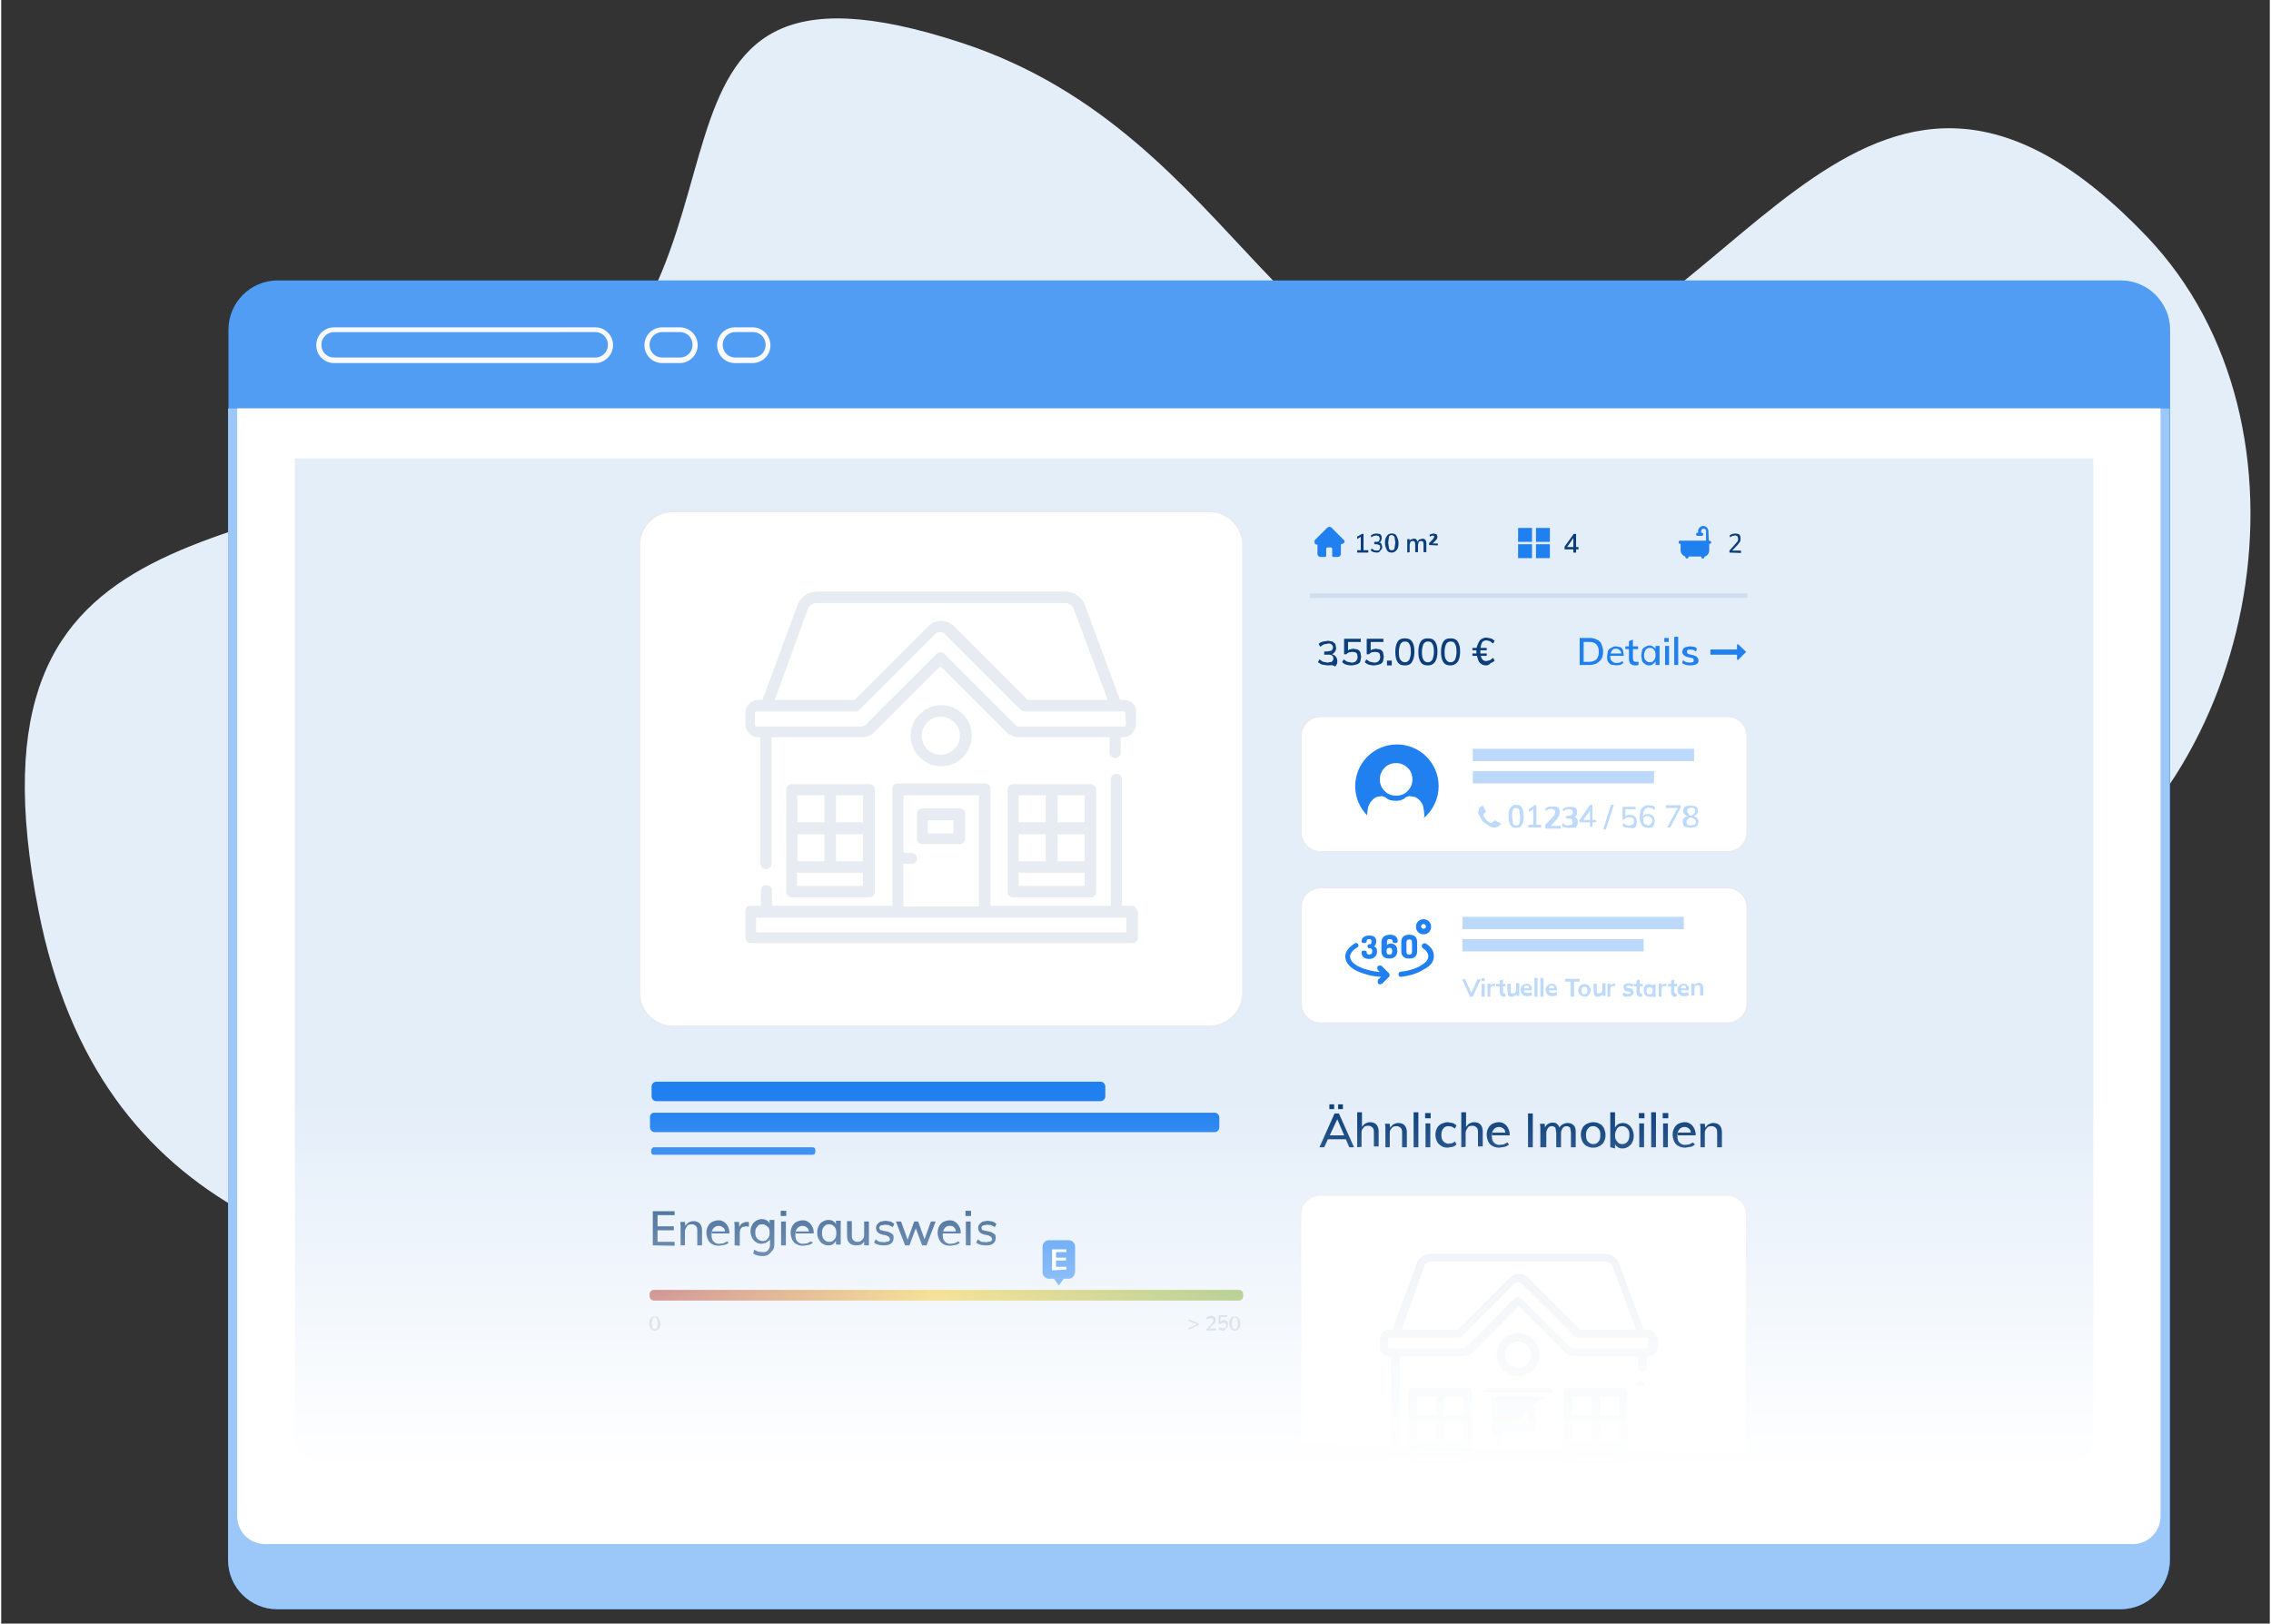 <?xml version="1.0"?>
<svg xmlns="http://www.w3.org/2000/svg" id="Ebene_1" x="0" y="0" version="1.1" viewBox="0 0 571 408.7" xml:space="preserve" width="600" height="429">
  <rect x="0" y="0" width="571" height="408.7" fill="#333333" stroke="none"/>
  <style>
    .st0{fill:#e4eef9}.st1{fill:#0873ef}.st3{fill:#fafafa}.st5,.st6{fill:#fff}.st6{stroke:#e7ecf2;stroke-width:.503;stroke-miterlimit:10}.st7,.st8{fill:#2080f0}.st8{opacity:.3;enable-background:new}.st9{opacity:.1}.st10{fill:#0b3e7a}.st11{opacity:.3}
  </style>
  <g id="freepik--background-simple--inject-133_1_">
    <path d="M131.5 107.7c-65.9 34.6-142.9 16-122.1 121.6 15.2 77.3 75.6 92.8 142.5 97.3 70.2 4.7 111.2-5.4 163.8-46.4 65.1-50.7 131.6-15.7 198.5-53 53.8-30 71.4-119.8 25.9-167.6C470.7-13.2 438.7 81 380.8 94.9c-57.2 13.8-68.1-60.8-139-84.1-93.3-30.7-42.7 61.4-110.3 96.9z" class="st0"/>
  </g>
  <g id="freepik--Window--inject-133_1_">
    <path d="M533.5 70.6H69.6c-6.9 0-12.4 5.6-12.4 12.4v309.6c0 6.9 5.6 12.4 12.4 12.4h463.9c6.9 0 12.4-5.6 12.4-12.4V83c0-6.8-5.6-12.4-12.4-12.4z" class="st1"/>
    <path fill="#fff" d="M533.5 70.6H69.6c-6.9 0-12.4 5.6-12.4 12.4v309.6c0 6.9 5.6 12.4 12.4 12.4h463.9c6.9 0 12.4-5.6 12.4-12.4V83c0-6.8-5.6-12.4-12.4-12.4z" opacity=".3"/>
    <path d="M149.5 91.4H83.8c-2.5 0-4.5-2-4.5-4.5s2-4.5 4.5-4.5h65.7c2.5 0 4.5 2 4.5 4.5 0 2.4-2 4.5-4.5 4.5zm-65.7-7.8a3.2 3.2 0 00-3.2 3.2c0 1.8 1.4 3.2 3.2 3.2h65.7c1.8 0 3.2-1.4 3.2-3.2 0-1.8-1.4-3.2-3.2-3.2H83.8zM170.8 91.4h-4.4c-2.5 0-4.5-2-4.5-4.5s2-4.5 4.5-4.5h4.4c2.5 0 4.5 2 4.5 4.5 0 2.4-2 4.5-4.5 4.5zm-4.4-7.8a3.2 3.2 0 00-3.2 3.2c0 1.8 1.4 3.2 3.2 3.2h4.4c1.8 0 3.2-1.4 3.2-3.2 0-1.8-1.4-3.2-3.2-3.2h-4.4zM189.1 91.4h-4.4c-2.5 0-4.5-2-4.5-4.5s2-4.5 4.5-4.5h4.4c2.5 0 4.5 2 4.5 4.5.1 2.4-2 4.5-4.5 4.5zm-4.3-7.8a3.2 3.2 0 00-3.2 3.2c0 1.8 1.4 3.2 3.2 3.2h4.4c1.8 0 3.2-1.4 3.2-3.2 0-1.8-1.4-3.2-3.2-3.2h-4.4z" class="st3"/>
    <path d="M57.1 102.8v289.9c0 6.9 5.6 12.4 12.4 12.4h463.9c6.9 0 12.4-5.6 12.4-12.4V102.8H57.1z" class="st1"/>
    <path fill="#fff" d="M57.1 102.8v289.9c0 6.9 5.6 12.4 12.4 12.4h463.9c6.9 0 12.4-5.6 12.4-12.4V102.8H57.1z" opacity=".6"/>
    <path d="M59.4 102.8v278.8a7 7 0 007 7.1h470.1a7 7 0 007-7V102.8H59.4z" class="st5"/>
  </g>
  <g>
    <path d="M73.9 115.4v246.8c0 3.3 2.8 6.1 6.1 6.1h440.5c3.3 0 6.1-2.8 6.1-6.1V115.4H73.9z" class="st0"/>
    <path d="M169.2 128.7H304c4.8 0 8.6 3.8 8.6 8.6v112.5c0 4.8-3.8 8.6-8.6 8.6H169.2a8.5 8.5 0 01-8.6-8.6V137.3c0-4.8 3.8-8.6 8.6-8.6zM332.2 180.3h102.2a5 5 0 015.1 5.1v24a5 5 0 01-5.1 5.1H332.2a5 5 0 01-5.1-5.1v-24a5 5 0 015.1-5.1z" class="st6"/>
    <circle cx="351.3" cy="197.9" r="10.5" class="st7"/>
    <path d="M370.4 194.1H416v3.1h-45.6zM370.4 188.5h55.7v3.1h-55.7z" class="st8"/>
    <g class="st9">
      <g>
        <g>
          <path d="M282.6 176.2h-1l-8.8-23.8c-.7-2-2.8-3.5-5-3.5h-62.4a5.3 5.3 0 00-5 3.5l-8.8 23.8h-1a3.3 3.3 0 00-3.3 3.3v2.8c0 1.9 1.6 3.3 3.3 3.3h.5v31.8c0 .8.6 1.4 1.4 1.4.8 0 1.4-.6 1.4-1.4v-31.8h22.7c1.3 0 2.5-.5 3.3-1.4l16.5-16.5 16.5 16.5c1 1 2.2 1.4 3.3 1.4H279v3.8c0 .8.6 1.4 1.4 1.4.8 0 1.4-.6 1.4-1.4v-3.8h.5c1.9 0 3.3-1.6 3.3-3.3v-2.8c.4-1.8-1.1-3.3-3-3.3zM203 153.4c.4-1 1.3-1.6 2.3-1.6h62.4c1.1 0 1.9.6 2.3 1.6l8.5 22.8h-20.1l-18.5-18.5a4.6 4.6 0 00-6.6 0l-18.5 18.5h-20.1l8.3-22.8zm80.1 29c0 .2-.2.5-.5.5h-26.2c-.5 0-1-.2-1.3-.6l-17.6-17.6c-.2-.2-.6-.5-1.1-.5-.5 0-.7.1-1.1.5l-17.6 17.6c-.4.4-.8.6-1.3.6h-26.2c-.2 0-.5-.2-.5-.5v-2.8c0-.2.2-.5.5-.5H215c.4 0 .7-.1 1.1-.5l18.9-18.9c.4-.4.8-.6 1.3-.6s1 .2 1.3.6l18.9 18.9c.2.2.6.5 1.1.5h24.8c.2 0 .5.2.5.5l.2 2.8z" class="st10"/>
          <path d="M274.2 225.9c.8 0 1.4-.6 1.4-1.4v-25.7c0-.8-.6-1.4-1.4-1.4h-19.5c-.8 0-1.4.6-1.4 1.4v25.7c0 .8.6 1.4 1.4 1.4h19.5zm-1.5-9.1h-6.8V210h6.8v6.8zm-9.8 0h-6.8V210h6.8v6.8zm9.8 6.2h-16.6v-3.3h16.6v3.3zm0-16h-6.8v-6.8h6.8v6.8zm-9.8-6.8v6.8h-6.8v-6.8h6.8zM218.5 225.9c.8 0 1.4-.6 1.4-1.4v-25.7c0-.8-.6-1.4-1.4-1.4H199c-.8 0-1.4.6-1.4 1.4v25.7c0 .8.6 1.4 1.4 1.4h19.5zm-1.6-9.1h-6.8V210h6.8v6.8zm-9.7 0h-6.8V210h6.8v6.8zm9.7 6.2h-16.6v-3.3h16.6v3.3zm0-16h-6.8v-6.8h6.8v6.8zm-9.7-6.8v6.8h-6.8v-6.8h6.8zM241.2 203.5h-9.3c-.8 0-1.4.6-1.4 1.4v6.2c0 .8.6 1.4 1.4 1.4h9.3c.8 0 1.4-.6 1.4-1.4V205c.1-.9-.6-1.5-1.4-1.5zm-1.5 6.3h-6.5v-3.3h6.5v3.3zM244.3 185.2c0-4.2-3.5-7.7-7.7-7.7s-7.7 3.5-7.7 7.7 3.5 7.7 7.7 7.7 7.7-3.4 7.7-7.7zm-12.6 0c0-2.6 2.2-4.8 4.8-4.8s4.8 2.2 4.8 4.8-2.2 4.8-4.8 4.8a4.8 4.8 0 01-4.8-4.8z" class="st10"/>
          <path d="M284.6 228h-2.5v-31.8c0-.8-.6-1.4-1.4-1.4-.8 0-1.4.6-1.4 1.4V228H249v-29.4c0-.8-.6-1.4-1.4-1.4h-21.9c-.8 0-1.4.6-1.4 1.4V228H194v-3.8c0-.8-.6-1.4-1.4-1.4s-1.4.6-1.4 1.4v3.8h-2.5c-.8 0-1.4.6-1.4 1.4v6.6c0 .8.6 1.4 1.4 1.4h96c.8 0 1.4-.6 1.4-1.4v-6.5c-.1-.7-.8-1.5-1.5-1.5zm-57.5-10.5h2c.8 0 1.4-.6 1.4-1.4 0-.8-.6-1.4-1.4-1.4h-2v-14.5h19v28h-19v-10.7zm56 17.2H190V231h93.2v3.7z" class="st10"/>
        </g>
      </g>
    </g>
    <g class="st11">
      <path d="M377.4 207.2v.2l-.1.2-.5.5-.7.2H375.5l-.5-.1-.7-.4-1.1-.8c-.4-.3-.7-.7-.8-1.1l-.4-.7-.1-.2-.1-.2v-.4-.2l.2-.7c.1-.2.2-.5.5-.5l.2-.1H373l.2.4.1.2.1.2.1.2.1.1.1.1v.1l-.1.2-.2.2-.2.2-.1.2v.4l.7 1c.2.3.6.5 1 .7h.4l.2-.1.2-.2.2-.2.2-.1h.1l.1.1.1.1.7.4c.1-.1.3 0 .4.1-.1-.1 0 0 0 0z" class="st7"/>
    </g>
    <g class="st11">
      <path d="M381.3 208.4c-.6 0-1.1-.2-1.4-.7-.4-.5-.5-1.2-.5-2.2s.1-1.7.5-2.2c.4-.5.8-.7 1.4-.7.6 0 1.2.2 1.4.7.4.5.5 1.2.5 2.2s-.1 1.7-.5 2.2c-.2.5-.7.7-1.4.7zm0-.6c.4 0 .7-.1.8-.5.2-.4.2-1 .2-1.7l-.2-1.7a.8.8 0 00-.8-.5c-.4 0-.7.1-.8.5-.2.4-.2.8-.2 1.7l.2 1.7c.1.3.5.5.8.5zM384.4 208.3v-.7h3.2v.7h-3.2zm1.2-.3v-4.7l.5.1-1.6 1v-.7l1.4-1h.5v5.1l-.8.2zM388.6 208.3v-.6l1.9-2c.2-.2.5-.5.5-.7l.1-.6a1 1 0 00-.2-.6l-.7-.2-.7.1c-.2.1-.5.2-.7.5l-.2-.6.8-.5 1.1-.1 1 .1c.4.1.5.2.6.5l.2.8-.2 1-.7 1-1.8 1.9-.1-.4h3v.7h-3.7l-.2-.3zM394.7 208.4l-1.1-.1c-.4-.1-.6-.2-.8-.5l.2-.6.7.5.8.1.8-.2c.2-.1.2-.4.2-.7l-.2-.7-.8-.2h-.7v-.6h.6l.8-.2c.2-.1.4-.4.4-.7a1 1 0 00-.2-.6l-.7-.2-.8.1c-.2.1-.5.2-.7.5l-.2-.6.8-.5 1.1-.1 1 .1c.2.1.5.2.6.5l.2.7-.2.8c-.1.2-.5.4-.7.5v-.1c.4.1.6.2.8.5.2.2.2.6.2 1 0 .5-.1.8-.5 1.2l-1.6.1zM399.9 208.3v-4.5h.2l-2.2 3v-.4h3.5v.6h-4.1v-.6l2.6-3.8h.6v5.5h-.7l.1.2zM403.9 208.8h-.7l2-6.2h.7l-2 6.2zM409.9 208.4l-1-.1c-.4-.1-.6-.2-.8-.5l.2-.6.7.5.8.1.8-.2c.2-.1.4-.5.4-.8l-.1-.6-.4-.4-.6-.1-.7.1c-.2.1-.4.2-.6.5h-.5v-3.2h3.3v.6h-2.6v2h-.2l.6-.5.7-.1 1 .2.6.6.2 1-.2 1c-.1.2-.4.5-.7.6-.3.1-.5-.1-.9-.1zM414.6 208.4c-.7 0-1.2-.2-1.6-.7s-.6-1.1-.6-2l.2-1.6c.1-.5.5-.7.7-1 .4-.2.7-.4 1.2-.4l1 .1c.4.1.6.2.8.5l-.2.6a3 3 0 00-.7-.5l-.7-.1c-.5 0-.8.2-1.1.6-.2.4-.4 1-.4 1.7v.6l-.1-.2.2-.6c.1-.1.4-.4.6-.4l.7-.1.8.2.6.6.2 1-.2 1c-.1.4-.4.5-.6.6l-.8.1zm-.2-.6c.4 0 .6-.1.8-.4.2-.2.4-.5.4-.8 0-.4-.1-.6-.4-.8-.2-.2-.5-.4-.8-.4l-.6.1c-.2.1-.4.2-.4.4l-.1.6.1.6c.1.1.2.4.4.4l.6.3zM420.1 208.3h-.8l2.8-5.1v.2H419v-.7h3.7v.6l-2.6 5zM425.2 208.4l-1.1-.2c-.4-.1-.5-.2-.7-.5l-.2-.8c0-.4.1-.7.4-1 .2-.2.6-.4 1.1-.5v.1a2 2 0 01-1-.5c-.2-.2-.4-.5-.4-.8l.2-.8c.1-.2.4-.4.7-.5l1-.1 1 .1c.2.1.5.2.7.5l.2.8c0 .3-.1.6-.4.8-.2.2-.5.4-1 .5v-.1c.5.1.8.2 1.1.5s.4.6.4 1l-.2.8c-.1.2-.4.4-.7.5l-1.1.2zm0-.6l1-.2c.2-.1.4-.4.4-.7 0-.2-.1-.5-.4-.7l-.8-.4c-.4 0-.7.1-.8.4-.2.1-.4.4-.4.7s.1.6.4.7c0 .1.2.2.6.2zm0-2.5c.4 0 .6-.1.8-.4.2-.1.4-.4.4-.7l-.2-.7-.8-.2-.8.2c-.2.1-.2.4-.2.7 0 .2.1.5.4.7-.2.3.2.3.4.4z" class="st7"/>
    </g>
    <path d="M351.1 200.3c1.1 0 2.2-.4 2.9-1.2.8-.8 1.2-1.8 1.2-2.9s-.4-2.2-1.2-2.9c-.8-.8-1.8-1.2-2.9-1.2s-2.2.4-2.9 1.2c-.8.8-1.2 1.8-1.2 2.9s.4 2.2 1.2 2.9c.7.8 1.8 1.2 2.9 1.2zM358.2 205.2l-.1-1.1-.2-1.1a2 2 0 00-.5-1c-.2-.4-.4-.6-.7-.8-.2-.2-.6-.5-1-.6l-1.2-.2a4 4 0 00-.7.2c-.2.1-.5.2-.7.5l-1 .4-1.1.1-1.1-.1a3 3 0 01-1-.4l-.7-.5-.7-.2-1.2.2c-.4.1-.7.4-1 .6l-.7.8-.5 1-.2 1.1-.1 1.1v1c0 .8.2 1.6.8 2.2.6.5 1.3.8 2.2.8h8.3c.8 0 1.7-.2 2.2-.8.6-.5.8-1.2.8-2.2l.1-1z" class="st5"/>
    <path d="M332.2 223.4h102.2a5 5 0 015.1 5.1v24a5 5 0 01-5.1 5.1H332.2a5 5 0 01-5.1-5.1v-24a5 5 0 015.1-5.1zM327 363.5v-57.6a5 5 0 015.1-5.1h102.2a5 5 0 015.1 5.1v60" class="st6"/>
    <path d="M367.8 236.4h45.6v3.1h-45.6zM367.8 230.8h55.7v3.1h-55.7z" class="st8"/>
    <g class="st11">
      <path d="M369.7 250.9l-2-4.4h.8l1.6 3.7h-.2l1.7-3.7h.8l-2 4.4h-.7zM372.6 246.3h.8v.7h-.8v-.7zm0 4.6v-3.2h.8v3.2h-.8zM374.1 250.9v-2.3-.5-.5h.7l.1.8h-.1c0-.2.1-.5.4-.6l.6-.2h.2v.7l-.4-.1-.5.1c-.1.1-.2.1-.2.4l-.1.5v1.7h-.7zM376.3 248.3v-.6h2.3v.6h-2.3zm2.3 2v.6h-.4c-.4 0-.6-.1-.8-.4s-.2-.5-.2-.8v-2.9l.8-.2v3l.1.4.2.1H378.6c-.1.2 0 .2 0 .2zM380.1 250.9c-.4 0-.7-.1-.8-.4l-.2-1v-1.9h.8v1.9l.1.5.5.1.6-.2.2-.6v-1.8h.8v3.2h-.7v-.6h.1l-.4.5c-.5.3-.7.3-1 .3zM385.3 250.5a1 1 0 01-.6.2l-.7.1-.8-.2-.6-.6-.2-.8.2-.8.6-.6.8-.2.7.2.5.6.1.8v.1H383v-.5h1.8l-.2.2-.1-.7a1 1 0 00-.5-.2 1 1 0 00-.6.2l-.2.7.2.8.7.2.5-.1.5-.2.2.8zM385.9 250.9v-4.7h.8v4.7h-.8zM387.4 250.9v-4.7h.8v4.7h-.8zM391.6 250.5a1 1 0 01-.6.2l-.7.1-.8-.2-.6-.6-.2-.8.2-.8.6-.6.8-.2.7.2.5.6.1.8v.1h-2.3v-.5h1.8l-.2.2-.1-.7a1 1 0 00-.5-.2 1 1 0 00-.6.2l-.2.7.2.8.7.2.5-.1.5-.2.2.8zM395 250.9v-3.8h-1.4v-.7h3.7v.7h-1.4v3.8h-.9zM398.5 250.9l-.8-.2-.6-.6-.2-.8.2-.8.6-.6.8-.2.8.2.6.6.2.8-.2.8-.6.6c-.2.2-.4.2-.8.2zm0-.6l.6-.2.2-.8-.2-.7a1 1 0 00-.6-.2 1 1 0 00-.6.2l-.2.7.2.8c.2.2.4.2.6.2zM401.8 250.9c-.4 0-.7-.1-.8-.4l-.2-1v-1.9h.8v1.9l.1.5.5.1.6-.2.2-.6v-1.8h.8v3.2h-.7v-.6h.1l-.4.5c-.6.3-.7.3-1 .3zM404.3 250.9v-2.3-.5-.5h.7l.1.8h-.1c0-.2.1-.5.4-.6l.6-.2h.2v.7l-.4-.1-.5.1c-.1.1-.2.1-.2.4l-.1.5v1.7h-.7zM409.4 250.9c-.6 0-1.1-.1-1.3-.4l.2-.6.6.2.6.1.5-.1.1-.2-.1-.2-.4-.1-.5-.1c-.2-.1-.5-.1-.6-.4l-.2-.6.1-.5.5-.4.7-.1.6.1.6.2-.2.6-.5-.2-.5-.1-.5.1-.1.2.1.2.4.1.5.1c.4.1.6.1.7.4l.2.6c0 .2-.1.5-.4.7-.4.4-.7.4-1.1.4zM410.9 248.3v-.6h2.3v.6h-2.3zm2.1 2v.6h-.4c-.4 0-.6-.1-.8-.4-.2-.2-.2-.5-.2-.8v-2.9l.8-.2v3l.1.4.2.1H413c-.1.2 0 .2 0 .2zM414.7 250.9l-.7-.2-.5-.6-.1-.8.1-.8c.1-.2.2-.5.5-.6l.7-.2.7.2c.2.1.4.4.4.6h-.1v-.7h.7v3.2h-.7v-.7h.1a2 2 0 01-.4.6h-.7zm.2-.6l.6-.2.2-.7c0-.4-.1-.6-.2-.7l-.6-.2a1 1 0 00-.6.2l-.2.8.2.7.6.1zM417.2 250.9v-2.3-.5-.5h.7l.1.8h-.1c0-.2.1-.5.4-.6l.6-.2h.2v.7l-.4-.1-.5.1c-.1.1-.2.1-.2.4l-.1.5v1.7h-.7zM419.5 248.3v-.6h2.3v.6h-2.3zm2.2 2v.6h-.4c-.4 0-.6-.1-.8-.4s-.2-.5-.2-.8v-2.9l.8-.2v3l.1.4.2.1H421.7c-.1.2-.1.2 0 .2zM424.8 250.5a1 1 0 01-.6.2l-.7.1-.8-.2-.6-.6-.2-.8.2-.8.6-.6.8-.2.7.2.5.6.1.8v.1h-2.3v-.5h1.8l-.2.2-.1-.7a1 1 0 00-.5-.2 1 1 0 00-.6.2l-.2.7.2.8.7.2.5-.1.5-.2.2.8zM425.4 250.9v-2.3-.5-.5h.7l.1.6h-.1c.1-.2.2-.5.5-.6l.7-.2c.7 0 1.1.5 1.1 1.3v1.9h-.8v-1.9l-.1-.6-.5-.1a1 1 0 00-.6.2 1 1 0 00-.2.6v1.8h-.7l-.1.3z" class="st7"/>
    </g>
    <g>
      <path d="M352.3 245.9c-.4 0-.6-.2-.6-.6 0-.4.2-.7.6-.7 2-.2 3.9-.8 5.1-1.6 1.2-.7 1.8-1.4 1.8-2.3s-.7-1.6-1.4-2c-.2-.2-.4-.6-.1-1 .2-.2.6-.4 1-.1 1.3.8 1.9 1.9 1.9 3.1 0 1.3-.8 2.5-2.5 3.3-1.5 1-3.4 1.6-5.8 1.9zM349.3 245l-1.8-1.8c-.2-.2-.7-.2-1 0-.2.2-.2.7 0 1l.5.5c-1.9-.2-3.7-.6-5.1-1.3-1.6-.7-2.4-1.7-2.4-2.6 0-.7.6-1.6 1.8-2.3.4-.2.4-.6.2-.8-.2-.4-.6-.4-.8-.2-2 1.2-2.4 2.5-2.4 3.3 0 1.4 1.1 2.8 3.1 3.7 1.6.7 3.6 1.3 5.9 1.4l-.7.7c-.2.2-.2.7 0 1 .1.1.2.2.5.2l.5-.2 1.8-1.8c.1-.2.1-.5-.1-.8z" class="st7"/>
      <path d="M345.1 239.5v-.1c0-.6-.4-.7-.8-.7-.2 0-.4-.2-.4-.5s.1-.5.4-.5c.4 0 .6 0 .6-.7 0-.5-.2-.6-.6-.6s-.6.1-.6.5c0 .2-.1.5-.6.5-.6 0-.7-.1-.7-.5 0-.6.5-1.4 1.9-1.4 1.1 0 1.8.4 1.8 1.4 0 .6-.2 1.2-.6 1.3.5.2.8.6.8 1.2v.1c0 1.3-1 1.9-2 1.9-1.4 0-1.9-.8-1.9-1.6 0-.4.1-.5.6-.5s.7.1.7.5.4.5.7.5c.5-.1.7-.3.7-.8zM351.4 239.3c0 1.4-.8 2-2 2s-2-.5-2-1.9v-2.2c0-1.4 1-1.9 2.2-1.9 1.4 0 1.9.8 1.9 1.6 0 .4-.2.5-.6.5s-.7-.1-.7-.5-.4-.5-.7-.5c-.5 0-.7.2-.7.8v.7c.2-.2.6-.4 1.1-.4.7.1 1.5.5 1.5 1.8zm-2.7.2c0 .6.2.8.7.8.5 0 .7-.2.7-.8v-.1c0-.6-.2-.8-.7-.8-.5 0-.7.2-.7.7v.2zM352.4 239.4v-2.2c0-1.4.8-1.9 2-1.9s2 .5 2 1.9v2.2c0 1.4-.8 1.9-2 1.9s-2-.5-2-1.9zm2.7-2.1c0-.6-.2-.8-.7-.8-.5 0-.7.2-.7.8v2.2c0 .6.2.8.7.8.5 0 .7-.2.7-.8v-2.2zM358 235.2c-1.1 0-1.9-.8-1.9-1.9 0-1.1.8-1.9 1.9-1.9s1.9.8 1.9 1.9-.8 1.9-1.9 1.9zm0-2.6c-.4 0-.6.2-.6.6s.2.6.6.6.6-.2.6-.6c0-.2-.2-.6-.6-.6z" class="st7"/>
    </g>
    <g>
      <g>
        <path d="M333.8 167.5l-1.3-.2c-.4-.1-.7-.4-1.1-.6l.4-.7c.4.2.6.5 1 .6l1 .2 1.1-.2c.2-.2.4-.5.4-.8s-.1-.7-.4-.8c-.2-.2-.6-.2-1.1-.2h-.8v-.8h.7l1.1-.2c.2-.2.4-.5.4-.8s-.1-.6-.4-.8c-.2-.2-.5-.2-.8-.2l-1 .2c-.4.1-.6.4-1 .6l-.4-.7c.2-.2.6-.5 1.1-.6l1.3-.2 1.1.2.7.6.2 1c0 .4-.1.7-.4 1.1-.2.2-.5.5-.8.6v-.1c.5.1.8.2 1.1.6.2.2.4.7.4 1.1 0 .6-.2 1.1-.6 1.4-.5-.5-1.1-.3-1.9-.3zM339.7 167.5a5 5 0 01-1.2-.2c-.4-.1-.7-.4-1-.6l.4-.7c.4.2.6.5 1 .6l1 .2c.5 0 .8-.1 1.1-.4.2-.2.4-.6.4-1l-.1-.7c-.1-.2-.2-.4-.5-.5l-.7-.1-.8.1c-.2.1-.5.2-.7.5h-.6v-3.9h4.2v.8H339v2.5h-.4l.7-.6 1-.2 1.1.2c.4.2.6.5.7.7l.2 1.1-.2 1.2c-.2.4-.5.6-.8.7a5 5 0 01-1.6.3zM345.4 167.5a5 5 0 01-1.2-.2c-.4-.1-.7-.4-1-.6l.4-.7c.4.2.6.5 1 .6l1 .2c.5 0 .8-.1 1.1-.4.2-.2.4-.6.4-1l-.1-.7c-.1-.2-.2-.4-.5-.5l-.7-.1-.8.1c-.2.1-.5.2-.7.5h-.6v-3.9h4.2v.8h-3.2v2.5h-.4l.7-.6 1-.2 1.1.2c.4.2.6.5.7.7l.2 1.1-.2 1.2c-.2.4-.5.6-.8.7a5 5 0 01-1.6.3zM348.8 166.3h1.2v1.2h-1.2v-1.2zM353.3 167.5c-.8 0-1.4-.2-1.8-.8-.4-.6-.6-1.4-.6-2.6 0-1.1.2-2 .6-2.6.4-.6 1-.8 1.8-.8s1.4.2 1.8.8c.4.6.6 1.4.6 2.5s-.2 2-.6 2.6c-.3.6-.9.9-1.8.9zm0-.8c.5 0 .8-.2 1.1-.6.2-.5.4-1.1.4-2s-.1-1.6-.4-2c-.2-.5-.6-.6-1.1-.6-.5 0-.8.2-1.1.6a5 5 0 00-.4 2c0 1 .1 1.6.4 2 .3.4.7.6 1.1.6zM359.1 167.5c-.8 0-1.4-.2-1.8-.8-.4-.6-.6-1.4-.6-2.6 0-1.1.2-2 .6-2.6.4-.6 1-.8 1.8-.8s1.4.2 1.8.8c.4.6.6 1.4.6 2.5s-.2 2-.6 2.6-1 .9-1.8.9zm0-.8c.5 0 .8-.2 1.1-.6.2-.5.4-1.1.4-2s-.1-1.6-.4-2c-.2-.5-.6-.6-1.1-.6-.5 0-.8.2-1.1.6a5 5 0 00-.4 2c0 1 .1 1.6.4 2 .2.4.6.6 1.1.6zM364.8 167.5c-.8 0-1.4-.2-1.8-.8-.4-.6-.6-1.4-.6-2.6 0-1.1.2-2 .6-2.6.4-.6 1-.8 1.8-.8s1.4.2 1.8.8c.4.6.6 1.4.6 2.5s-.2 2-.6 2.6c-.5.6-1.1.9-1.8.9zm0-.8c.5 0 .8-.2 1.1-.6.2-.5.4-1.1.4-2s-.1-1.6-.4-2c-.2-.5-.6-.6-1.1-.6-.5 0-.8.2-1.1.6a5 5 0 00-.4 2c0 1 .1 1.6.4 2 .3.4.6.6 1.1.6zM370.3 163.7v-.6h3.6v.6h-3.6zm0 1.4v-.6h3.6v.6h-3.6zm3.5 2.4c-.5 0-1-.1-1.3-.4-.4-.2-.7-.7-.8-1.2-.2-.5-.4-1.2-.4-1.9s.1-1.3.4-1.9c.2-.5.5-1 .8-1.2.4-.2.8-.4 1.3-.4l1.1.2c.4.1.7.4 1 .6l-.4.7-.8-.6-.8-.2c-.5 0-1 .2-1.2.6a5 5 0 00-.4 2c0 1 .1 1.6.4 2 .2.5.7.6 1.2.6l.8-.2.8-.6.4.7c-.2.2-.6.5-1 .6-.4.5-.8.6-1.1.6z" class="st10"/>
      </g>
    </g>
    <g>
      <g>
        <path d="M341.3 139.1v-.6h2.8v.6h-2.8zm.9-.4v-3.9l.4.1-1.3.8v-.6l1.2-.7h.4v4.3h-.7zM346.2 139.1l-.8-.1-.7-.4.2-.5c.2.1.5.2.6.4l.7.1c.4 0 .6-.1.7-.2l.2-.6a1 1 0 00-.2-.6l-.7-.2h-.6v-.6h.5c.4 0 .6-.1.7-.2l.2-.6-.2-.6-.6-.2-.7.1c-.2.1-.5.2-.6.4l-.2-.5.7-.4.8-.1.7.1c.2.1.4.2.5.5l.1.6-.2.7c-.1.2-.4.4-.6.4v-.1c.4.1.6.2.7.4l.2.7c0 .4-.1.7-.5 1-.1.4-.5.5-.9.5zM350 139.1c-.6 0-1-.2-1.2-.6-.2-.4-.5-1-.5-1.8s.1-1.3.5-1.8c.2-.4.7-.6 1.2-.6.6 0 1 .2 1.2.6.2.4.5 1 .5 1.8s-.1 1.4-.5 1.8c-.3.3-.6.6-1.2.6zm0-.6c.4 0 .6-.1.7-.5l.2-1.4-.2-1.4c-.1-.2-.4-.5-.7-.5-.4 0-.6.1-.7.5l-.2 1.4.2 1.4c.1.4.3.5.7.5zM353.9 139.1v-2.4-.5-.5h.6v.7h-.1c.1-.2.2-.5.4-.6l.7-.2c.4 0 .6.1.7.2l.4.7-.1-.1c.1-.2.2-.5.5-.6l.7-.2c.4 0 .6.1.8.4.2.2.2.6.2 1v2h-.7v-2l-.1-.6c-.1-.1-.2-.2-.5-.2a1 1 0 00-.6.2l-.2.7v1.9h-.7v-2l-.1-.6c-.1-.1-.2-.2-.5-.2a1 1 0 00-.6.2l-.2.7v1.9l-.6.1zM359.4 137.2v-.5l1-1 .2-.4.1-.2-.1-.2-.2-.1-.4.1-.4.2-.1-.5.5-.2.6-.1.7.2.2.6-.1.5-.4.5-.8.8v-.1h1.4v.5l-2.2-.1z" class="st10"/>
      </g>
    </g>
    <g>
      <g>
        <path d="M397.3 167.4v-6.8h2.4a4 4 0 011.9.4c.5.2 1 .6 1.2 1.2.2.5.4 1.1.4 1.8s-.1 1.3-.4 1.8c-.2.5-.7.8-1.2 1.2-.5.2-1.1.4-1.9.4h-2.4zm1-.8h1.3c.8 0 1.4-.2 1.9-.6.4-.5.6-1.1.6-1.9 0-1.7-.8-2.5-2.5-2.5h-1.3v5zM408.3 166.9l-.8.5-1 .1-1.3-.2c-.4-.2-.6-.5-.8-.8s-.2-.8-.2-1.3l.2-1.3c.2-.4.5-.7.8-.8.4-.2.7-.4 1.2-.4l1.1.2c.4.2.6.5.7.8l.2 1.3v.1H405v-.6h3l-.2.4c0-.5-.1-1-.4-1.2-.2-.2-.5-.4-1-.4s-.7.1-1 .5c-.2.4-.4.7-.4 1.3 0 .6.1 1.1.4 1.3.2.2.6.5 1.2.5l.8-.1.7-.4.2.5zM408.8 163.4v-.7h3.2v.7h-3.2zm3.3 3.2v.8l-.4.1h-.4c-.5 0-.8-.1-1.2-.4-.2-.2-.4-.7-.4-1.2v-4.5l1-.4v4.7l.1.6.2.2.4.1h.7zM414.8 167.5c-.5 0-.8-.1-1.1-.4-.4-.2-.6-.5-.7-.8l-.2-1.3.2-1.3c.1-.4.5-.7.7-.8.4-.2.7-.4 1.1-.4.5 0 .8.1 1.1.4.4.2.5.5.6.8l-.1.1v-1.2h1v4.8h-1v-1.2h.1c-.1.4-.4.7-.6.8-.3.4-.7.5-1.1.5zm.2-.8c.5 0 .7-.1 1-.5.2-.2.4-.7.4-1.3 0-.6-.1-1-.4-1.3-.2-.4-.6-.5-1-.5-.5 0-.8.1-1.1.5-.2.4-.4.7-.4 1.3 0 .6.1 1 .4 1.3.3.4.7.5 1.1.5zM418.6 160.6h1.1v1h-1.1v-1zm.2 6.8v-4.8h1v4.8h-1zM421.1 167.4v-7.1h1v7.1h-1zM425.1 167.5c-.8 0-1.6-.2-2-.6l.2-.7.8.5 1 .1.7-.1c.1-.1.2-.2.2-.5l-.1-.4a1 1 0 00-.6-.2l-.8-.2a2 2 0 01-1-.5c-.2-.2-.4-.5-.4-.8l.2-.7c.1-.2.4-.4.7-.5l1-.2 1 .1c.4.1.6.2.8.5l-.2.7-.7-.4-.7-.1-.7.1c-.1.1-.2.2-.2.5l.1.4.5.2.8.2c.5.1.8.2 1.1.5.2.2.4.5.4.8 0 .5-.1.7-.5 1-.5.2-1 .3-1.6.3zM439.2 164.1l-2 2s-.1.1-.2 0l-.1-.1v-1.2H430.2V163.5H436.9v-1.2l.1-.1h.2l2 1.9z" class="st7"/>
      </g>
    </g>
    <path d="M337.9 135.9l-3.1-3.1a1 1 0 00-.5-.2l-.5.2-3.1 3.1c-.2.2-.2.7 0 1 .1.1.2.2.5.2h.1v2.3c0 .5.4.8.8.8h1.2l.2-.2v-1.8c0-.2.1-.4.4-.4h.7c.2 0 .4.1.4.4v1.8l.2.2h1.2c.5 0 .8-.4.8-.8V137h.1l.5-.2c.4-.2.4-.7.1-.9z" class="st7"/>
    <g>
      <g>
        <path d="M435 139.1v-.5l1.6-1.8.5-.6.1-.6-.2-.6a1 1 0 00-.6-.2l-.6.1c-.2.1-.5.2-.6.4l-.2-.5.7-.4.8-.1.7.1c.2.1.4.2.5.5l.1.7-.1.7-.6.8-1.6 1.7-.1-.2h2.5v.6l-2.9-.1z" class="st10"/>
      </g>
    </g>
    <g id="XMLID_15_">
      <path id="XMLID_16_" d="M429.8 136.1l-.1-2.4c0-.7-.6-1.3-1.3-1.3s-1.3.6-1.3 1.3v.4h-.1c-.2 0-.4.1-.4.4 0 .2.1.4.4.4h1c.2 0 .4-.1.4-.4 0-.2-.1-.4-.4-.4h-.1v-.4c0-.4.2-.6.6-.6s.6.2.6.6v2.4h-6.5c-.2 0-.4.1-.4.4 0 .2.1.4.4.4h.1v1.6c0 .7.5 1.4 1.2 1.6v.1c0 .2.1.4.4.4.2 0 .4-.1.4-.4v-.1h3.2v.1c0 .2.1.4.4.4.2 0 .4-.1.4-.4v-.1c.7-.1 1.2-.8 1.2-1.6v-1.6h.1c.2 0 .4-.1.4-.4s-.4-.4-.6-.4z" class="st7"/>
    </g>
    <g>
      <g>
        <path d="M395.7 139.1v-3.8h.1l-1.8 2.6v-.2h3v.6h-3.5v-.7l2.3-3.2h.6v4.7h-.7z" class="st10"/>
      </g>
    </g>
    <g>
      <path d="M381.8 132.9h3.5v3.5h-3.5zM386.3 132.9h3.5v3.5h-3.5zM386.3 137h3.5v3.5h-3.5zM381.8 137h3.5v3.5h-3.5z" class="st7"/>
    </g>
    <path fill="#0b3e7a" d="M329.4 149.4h110.1v1.1H329.4z" opacity=".1"/>
    <path d="M164.9 272.3h111.8c.7 0 1.2.6 1.2 1.2v2.5c0 .7-.6 1.2-1.2 1.2H164.9c-.7 0-1.2-.6-1.2-1.2v-2.5c0-.6.5-1.2 1.2-1.2zM164.4 280.1h141c.7 0 1.2.6 1.2 1.2v2.5c0 .7-.6 1.2-1.2 1.2H164.5c-.7 0-1.2-.6-1.2-1.2v-2.5c-.1-.6.4-1.2 1.1-1.2zM164.3 288.8h39.9c.4 0 .7.2.7.7v.5c0 .4-.2.7-.7.7h-39.9c-.4 0-.7-.2-.7-.7v-.5c.1-.3.3-.7.7-.7z" class="st7"/>
    <g>
      <path d="M333 288.8h-1.2l3.8-8.5h1.1l3.8 8.5h-1.2l-3.2-7.5h.4l-3.5 7.5zm.4-2l.5-1h4.4l.5 1h-5.4zm.9-8.8h1.2v1.2h-1.2V278zm2.2 0h1.2v1.2h-1.2V278zM341.3 288.8V280h1.2v3.9l-.1.1c.1-.5.5-.8.8-1.1.4-.2.8-.4 1.3-.4 1.4 0 2.2.8 2.2 2.4v3.7h-1.2V285c0-.5-.1-1-.4-1.2-.2-.2-.5-.4-1-.4s-1 .1-1.2.5c-.4.4-.5.7-.5 1.3v3.5l-1.1.1zM348.4 288.8v-4.3-.8l-.1-.8h1.2l.1 1.2-.1.1c.1-.5.5-.8.8-1.1.4-.2.8-.4 1.3-.4 1.4 0 2.2.8 2.2 2.4v3.7h-1.2v-3.7c0-.5-.1-1-.4-1.2-.2-.2-.5-.4-1-.4s-1 .1-1.2.5c-.4.4-.5.7-.5 1.3v3.5h-1.1zM355.5 288.8V280h1.2v8.8h-1.2zM358.4 280.2h1.4v1.3h-1.4v-1.3zm.1 8.6v-6h1.2v6h-1.2zM364.1 288.9c-.6 0-1.1-.1-1.6-.4s-.8-.6-1.1-1.1c-.2-.5-.4-1-.4-1.7 0-.6.1-1.2.4-1.7.2-.5.6-.8 1.1-1.1.5-.2 1-.4 1.6-.4l1.2.2c.4.1.7.4 1 .6l-.4.8-.8-.5-.8-.1c-.6 0-1.1.2-1.3.6-.4.4-.5 1-.5 1.6 0 .7.1 1.2.5 1.6.4.4.8.6 1.3.6l.8-.1c.2-.1.6-.2.8-.5l.4.8c-.2.2-.6.5-1 .6l-1.2.2zM367.5 288.8V280h1.2v3.9l-.1.1c.1-.5.5-.8.8-1.1.4-.2.8-.4 1.3-.4 1.4 0 2.2.8 2.2 2.4v3.7h-1.2V285c0-.5-.1-1-.4-1.2-.2-.2-.5-.4-1-.4s-1 .1-1.2.5c-.2.4-.5.7-.5 1.3v3.5l-1.1.1zM379.5 288.1c-.2.2-.6.5-1.1.6l-1.3.2c-.6 0-1.2-.1-1.7-.4-.5-.2-.8-.6-1.1-1.1-.2-.5-.4-1.1-.4-1.7s.1-1.2.4-1.7c.2-.5.6-.8 1-1.1.5-.2 1-.4 1.6-.4.6 0 1 .1 1.4.4.4.2.7.6 1 1.1.2.5.4 1 .4 1.6v.2h-4.4v-.7h3.7l-.4.5c0-.6-.1-1.2-.4-1.4-.2-.2-.6-.5-1.2-.5-.5 0-1 .2-1.3.6-.4.4-.5 1-.5 1.6 0 .7.1 1.3.5 1.7s.8.6 1.4.6l1-.1 1-.5.4.5zM384.3 288.8v-8.5h1.2v8.5h-1.2zM387.4 288.8v-4.3-.8l-.1-.8h1.2l.1 1.2h-.1c.1-.5.4-.8.7-1.1.4-.2.7-.4 1.2-.4.6 0 1.1.1 1.3.5.4.2.5.7.6 1.3l-.2-.2c.1-.5.4-.8.8-1.1.4-.2.8-.4 1.3-.4.7 0 1.2.2 1.6.6.4.4.5 1 .5 1.8v3.7h-1.2v-3.7l-.2-1.2c-.2-.2-.5-.4-.8-.4-.5 0-.8.1-1.1.5-.2.4-.4.7-.4 1.3v3.5h-1.2v-3.7l-.2-1.2c-.2-.2-.5-.4-.8-.4-.5 0-.8.1-1.1.5-.2.4-.4.7-.4 1.3v3.5h-1.5zM400.7 288.9a3 3 0 01-1.6-.4c-.5-.2-.8-.6-1.1-1.1-.2-.5-.4-1.1-.4-1.7 0-.6.1-1.2.4-1.7.2-.5.6-.8 1.1-1.1.5-.2 1-.4 1.6-.4s1.1.1 1.6.4c.5.2.8.6 1.1 1.1.2.5.4 1.1.4 1.7 0 .6-.1 1.2-.4 1.7-.2.5-.6.8-1.1 1.1a3 3 0 01-1.6.4zm0-.9c.6 0 1-.2 1.3-.6.4-.4.5-1 .5-1.7s-.1-1.2-.5-1.6-.7-.6-1.3-.6-1 .2-1.3.6c-.4.4-.5 1-.5 1.6 0 .7.1 1.3.5 1.7.3.3.7.6 1.3.6zM405 288.8V280h1.2v4.3l-.1-.1c.1-.5.4-.8.7-1.1.4-.2.8-.4 1.3-.4s1 .1 1.4.4c.4.2.7.6 1 1.1.2.5.4 1 .4 1.7 0 .6-.1 1.2-.4 1.7-.2.5-.6.8-1 1.1-.4.2-.8.4-1.4.4-.5 0-1-.1-1.3-.4-.4-.2-.6-.6-.7-1.1l.1-.1v1.6l-1.2-.3zm3-.8c.6 0 1-.2 1.3-.6.4-.4.5-1 .5-1.7s-.1-1.2-.5-1.6c-.4-.4-.7-.6-1.3-.6-.6 0-1 .2-1.3.6-.2.4-.5 1-.5 1.6 0 .7.1 1.2.5 1.6.2.4.7.7 1.3.7zM412.2 280.2h1.4v1.3h-1.4v-1.3zm.1 8.6v-6h1.2v6h-1.2zM415.3 288.8V280h1.2v8.8h-1.2zM418.2 280.2h1.4v1.3h-1.4v-1.3zm.1 8.6v-6h1.2v6h-1.2zM426.3 288.1c-.2.2-.6.5-1.1.6l-1.3.2c-.6 0-1.2-.1-1.7-.4-.5-.2-.8-.6-1.1-1.1-.2-.5-.4-1.1-.4-1.7s.1-1.2.4-1.7c.2-.5.6-.8 1-1.1.5-.2 1-.4 1.6-.4s1 .1 1.4.4c.4.2.7.6 1 1.1.2.5.4 1 .4 1.6v.2H422v-.7h3.7l-.4.5c0-.6-.1-1.2-.4-1.4s-.6-.5-1.2-.5c-.5 0-1 .2-1.3.6-.4.4-.5 1-.5 1.6 0 .7.1 1.3.5 1.7s.8.6 1.4.6l1-.1 1-.5.5.5zM427.7 288.8v-4.3-.8l-.1-.8h1.2l.1 1.2-.1.1c.1-.5.5-.8.8-1.1.4-.2.8-.4 1.3-.4 1.4 0 2.2.8 2.2 2.4v3.7h-1.2v-3.7c0-.5-.1-1-.4-1.2-.2-.2-.5-.4-1-.4s-1 .1-1.2.5c-.4.4-.5.7-.5 1.3v3.5h-1.1z" class="st10"/>
    </g>
    <g>
      <path d="M164 313.5v-8.6h5.5v1h-4.3v2.8h4.1v1h-4.1v2.9h4.3v1l-5.5-.1zM171 313.5v-4.3-.8l-.1-.8h1.2l.1 1.2-.1.1c.1-.5.5-.8.8-1.1.4-.2.8-.4 1.3-.4 1.4 0 2.2.8 2.2 2.4v3.7h-1.2v-3.7c0-.5-.1-1-.4-1.2-.2-.2-.5-.4-1-.4s-1 .1-1.2.5c-.2.4-.5.7-.5 1.3v3.5H171zM183.1 312.8c-.2.2-.6.5-1.1.6l-1.3.2c-.6 0-1.2-.1-1.7-.4-.5-.2-.8-.6-1.1-1.1-.2-.5-.4-1.1-.4-1.7 0-.6.1-1.2.4-1.7.2-.5.6-.8 1-1.1.5-.2 1-.4 1.6-.4.6 0 1 .1 1.4.4.4.2.7.6 1 1.1.2.5.4 1 .4 1.6v.2h-4.4v-.5h3.7l-.4.5c0-.6-.1-1.2-.4-1.4s-.6-.5-1.2-.5c-.5 0-1 .2-1.3.6-.4.4-.5 1-.5 1.6 0 .7.1 1.3.5 1.7s.8.6 1.4.6l1-.1 1-.5.4.3zM184.6 313.5v-4.3-.8l-.1-.8h1.2l.1 1.6h-.1c.1-.5.4-1 .7-1.2.4-.2.8-.4 1.2-.4h.4l.2.1v1.1l-.7-.1-1 .2-.5.6-.1.8v3.3l-1.3-.1zM191.7 316.2c-1 0-1.7-.2-2.4-.6l.2-1 1.1.5 1.1.1c.6 0 1-.1 1.3-.5.2-.2.5-.7.5-1.3v-1.6l.1-.1c-.1.2-.2.6-.5.7a3 3 0 01-.7.5l-1 .2c-.5 0-1-.1-1.4-.4-.4-.2-.7-.6-1-1.1-.2-.5-.4-1-.4-1.6 0-.6.1-1.1.4-1.6.2-.5.6-.8 1-1.1.4-.2.8-.4 1.4-.4.6 0 1 .1 1.4.4.4.2.6.6.7 1.1h-.1v-1.3h1.2v5.9c0 1-.2 1.7-.7 2-.6.9-1.3 1.2-2.2 1.2zm-.1-3.8c.6 0 1-.1 1.3-.6.4-.4.5-.8.5-1.6 0-.6-.1-1.1-.5-1.4s-.7-.6-1.3-.6c-.6 0-1 .1-1.3.6-.4.4-.5.8-.5 1.4s.1 1.2.5 1.6c.3.3.8.6 1.3.6zM196.2 304.8h1.4v1.3h-1.4v-1.3zm.1 8.7v-6h1.2v6h-1.2zM204.3 312.8c-.2.2-.6.5-1.1.6l-1.3.2c-.6 0-1.2-.1-1.7-.4-.5-.2-.8-.6-1.1-1.1-.2-.5-.4-1.1-.4-1.7 0-.6.1-1.2.4-1.7.2-.5.6-.8 1-1.1.5-.2 1-.4 1.6-.4.6 0 1 .1 1.4.4.4.2.7.6 1 1.1s.4 1 .4 1.6v.2H200v-.5h3.7l-.4.5c0-.6-.1-1.2-.4-1.4-.2-.2-.6-.5-1.2-.5-.5 0-1 .2-1.3.6-.4.4-.5 1-.5 1.6 0 .7.1 1.3.5 1.7.4.4.8.6 1.4.6l1-.1 1-.5.5.3zM208.2 313.5c-.5 0-1-.1-1.4-.4-.5-.2-.7-.6-1-1.1s-.4-1-.4-1.7c0-.6.1-1.2.4-1.7.2-.5.5-.8 1-1.1.4-.2.8-.4 1.4-.4.5 0 1 .1 1.3.4.4.2.6.6.7 1.1l-.1.1v-1.4h1.2v6h-1.2V312h.1c-.1.5-.4.8-.7 1.1a2 2 0 01-1.3.4zm.2-.9c.6 0 1-.2 1.3-.6.4-.4.5-1 .5-1.6 0-.6-.1-1.2-.5-1.6s-.7-.6-1.3-.6c-.6 0-1 .2-1.3.6-.4.4-.5 1-.5 1.6 0 .6.1 1.2.5 1.6s.7.6 1.3.6zM215.2 313.5c-.7 0-1.3-.2-1.7-.6s-.6-1-.6-1.8v-3.7h1.2v3.7c0 .5.1.8.4 1.1.2.2.5.4 1 .4s.8-.1 1.2-.5c.4-.4.5-.7.5-1.3v-3.3h1.2v6h-1.2v-1.3h.1c-.1.5-.5.8-.8 1.1a5 5 0 01-1.3.2zM222.2 313.5c-1.1 0-1.9-.2-2.5-.7l.4-.8c.4.2.6.5 1 .6l1.2.1 1-.2c.3-.1.4-.4.4-.6l-.2-.5-.7-.4-1-.2c-.5-.1-1-.4-1.2-.6-.2-.2-.4-.6-.4-1.1 0-.4.1-.7.4-1 .2-.2.5-.5.8-.6l1.2-.2 1.2.2c.4.1.7.4 1 .6l-.4.8-1-.5-1-.1-1 .2c-.2.1-.4.4-.4.6l.2.5.7.2 1 .2c.6.1 1 .4 1.3.6.4.2.4.6.4 1.1 0 .5-.2 1-.6 1.3-.5.4-1.1.5-1.8.5zM227.5 313.5l-2.3-6h1.3l1.8 5h-.3l1.8-5h1l1.8 5h-.4l1.8-5h1.2l-2.3 6h-1.1l-1.9-5.1h.6l-1.9 5.1h-1.1zM241.3 312.8c-.2.2-.6.5-1.1.6l-1.3.2c-.6 0-1.2-.1-1.7-.4-.5-.2-.8-.6-1.1-1.1-.2-.5-.4-1.1-.4-1.7 0-.6.1-1.2.4-1.7.2-.5.6-.8 1-1.1.5-.2 1-.4 1.6-.4.6 0 1 .1 1.4.4.4.2.7.6 1 1.1s.4 1 .4 1.6v.2H237v-.5h3.7l-.4.5c0-.6-.1-1.2-.4-1.4-.2-.4-.6-.5-1.2-.5-.5 0-1 .2-1.2.6-.4.4-.5 1-.5 1.6 0 .7.1 1.3.5 1.7s.8.6 1.4.6l1-.1 1-.5.4.3zM242.7 304.8h1.4v1.3h-1.4v-1.3zm.1 8.7v-6h1.2v6h-1.2zM247.9 313.5c-1.1 0-1.9-.2-2.5-.7l.4-.8c.4.2.6.5 1 .6l1.2.1 1-.2c.3-.1.4-.4.4-.6l-.2-.5-.7-.4-1-.2c-.5-.1-1-.4-1.2-.6-.2-.2-.4-.6-.4-1.1 0-.4.1-.7.4-1 .2-.2.5-.5.8-.6l1.2-.2 1.2.2c.4.1.7.4 1 .6l-.4.8-1-.5-1-.1-1 .2c-.2.1-.4.4-.4.6l.2.5.7.2 1 .2c.6.1 1 .4 1.3.6.4.2.4.6.4 1.1 0 .5-.2 1-.6 1.3-.4.4-1 .5-1.8.5z" class="st10"/>
    </g>
    <g class="st11">
      <path d="M164.5 335c-.4 0-.7-.1-1-.5-.2-.4-.4-.7-.4-1.3 0-.6.1-1.1.4-1.3.2-.4.5-.5 1-.5s.7.1 1 .5c.2.4.4.7.4 1.3 0 .6-.1 1.1-.4 1.3-.3.3-.5.5-1 .5zm0-.4c.2 0 .5-.1.6-.4l.2-1.1-.2-1.1c-.1-.2-.4-.4-.6-.4-.2 0-.5.1-.6.4l-.2 1.1.2 1.1c.1.3.4.4.6.4z" class="st10"/>
    </g>
    <g class="st11">
      <path d="M301.4 333.6l-2.5 1.1v-.4l2.3-1v.2l-2.3-1v-.4l2.5 1.1v.4zM303.4 335v-.4l1.2-1.3.4-.5.1-.5-.1-.4-.5-.1-.5.1-.5.2-.2-.4.6-.4.7-.1.6.1.4.4.1.5-.1.6c-.1.2-.2.4-.5.6l-1.2 1.2v-.2h1.9v.5l-2.4.1zM307.5 335l-.6-.1-.5-.4.2-.4.5.2.5.1.6-.2.2-.5-.1-.4-.2-.2-.4-.1-.5.1-.4.2h-.4v-2.2h2.2v.4h-1.7v1.3h-.1l.4-.4.5-.1.6.1c.1.1.4.2.4.4l.1.6-.1.6c-.1.1-.2.4-.5.4-.2.6-.4.6-.7.6zM310.5 335c-.4 0-.7-.1-1-.5-.2-.4-.4-.7-.4-1.3 0-.6.1-1.1.4-1.3.2-.4.5-.5 1-.5s.7.1 1 .5c.2.4.4.7.4 1.3 0 .6-.1 1.1-.4 1.3-.3.3-.5.5-1 .5zm0-.4c.2 0 .5-.1.6-.4l.2-1.1-.2-1.1c-.1-.2-.4-.4-.6-.4s-.5.1-.6.4l-.2 1.1.2 1.1c.2.3.4.4.6.4z" class="st10"/>
    </g>
    <g class="st9">
      <g>
        <g>
          <path d="M414.1 334.7h-.7l-6.2-16.7a3.8 3.8 0 00-3.5-2.4h-43.9c-1.6 0-3 1-3.5 2.4l-6.2 16.7h-.7a2.4 2.4 0 00-2.4 2.4v1.9c0 1.3 1.1 2.4 2.4 2.4h.4v22.2c0 .6.5 1.1 1.1 1.1.6 0 1.1-.5 1.1-1.1v-22.2h16a4 4 0 002.4-1l11.6-11.6 11.6 11.6c.6.6 1.4 1 2.4 1h16v2.8c0 .6.5 1.1 1.1 1.1s1.1-.5 1.1-1.1v-2.8h.4c1.3 0 2.4-1.1 2.4-2.4v-1.9c-.5-1.3-1.6-2.4-2.9-2.4zm-55.9-16c.2-.7 1-1.1 1.7-1.1h43.9c.7 0 1.3.5 1.7 1.1l6 16h-14.1l-13-13c-.6-.6-1.4-1-2.4-1s-1.7.4-2.4 1l-13 13h-14.1l5.7-16zm56.2 20.3c0 .2-.1.4-.4.4h-18.3c-.4 0-.7-.1-1-.4l-12.3-12.3c-.2-.2-.5-.2-.7-.2l-.7.2-12.2 12.3c-.2.2-.6.4-1 .4h-18.3c-.2 0-.4-.1-.4-.4v-1.9c0-.2.1-.4.4-.4h17.3l.7-.2 13.3-13.3c.2-.2.6-.4 1-.4s.7.1 1 .4l13.3 13.3c.2.2.5.2.7.2h17.3c.2 0 .4.1.4.4l-.1 1.9z" class="st10"/>
          <path d="M408.2 369.6c.6 0 1.1-.5 1.1-1.1v-18.1c0-.6-.5-1.1-1.1-1.1h-13.8c-.6 0-1.1.5-1.1 1.1v18.1c0 .6.5 1.1 1.1 1.1h13.8zm-.9-6.4h-4.8v-4.8h4.8v4.8zm-7 0h-4.8v-4.8h4.8v4.8zm7 4.4h-11.7v-2.4h11.7v2.4zm0-11.2h-4.8v-4.8h4.8v4.8zm-7-4.8v4.8h-4.8v-4.8h4.8zM369.1 369.6c.6 0 1.1-.5 1.1-1.1v-18.1c0-.6-.5-1.1-1.1-1.1h-13.8c-.6 0-1.1.5-1.1 1.1v18.1c0 .6.5 1.1 1.1 1.1h13.8zm-1.1-6.4h-4.8v-4.8h4.8v4.8zm-6.8 0h-4.8v-4.8h4.8v4.8zm6.8 4.4h-11.7v-2.4H368v2.4zm0-11.2h-4.8v-4.8h4.8v4.8zm-6.8-4.8v4.8h-4.8v-4.8h4.8zM385.1 353.8h-6.6c-.6 0-1.1.5-1.1 1.1v4.4c0 .6.5 1.1 1.1 1.1h6.6c.6 0 1.1-.5 1.1-1.1v-4.4c-.1-.6-.6-1.1-1.1-1.1zm-1 4.5h-4.5v-2.4h4.5v2.4zM387.2 341c0-3-2.4-5.4-5.4-5.4s-5.4 2.4-5.4 5.4 2.4 5.4 5.4 5.4 5.4-2.4 5.4-5.4zm-8.7 0c0-1.9 1.6-3.3 3.3-3.3s3.3 1.6 3.3 3.3c0 1.8-1.6 3.3-3.3 3.3s-3.3-1.3-3.3-3.3z" class="st10"/>
          <path d="M351.9 368.4c0-.6-.5-1.1-1.1-1.1s-1.1.5-1.1 1.1m40.8-17.9c0-.6-.5-1.1-1.1-1.1h-15.3c-.6 0-1.1.5-1.1 1.1m40.7-1.7c0-.6-.5-1.1-1.1-1.1-.6 0-1.1.5-1.1 1.1m-36.4 15h1.4c.6 0 1.1-.5 1.1-1.1 0-.6-.5-1.1-1.1-1.1h-1.4v-10h13.3" class="st10"/>
        </g>
      </g>
    </g>
    <linearGradient id="SVGID_1_" x1="163.21" x2="312.564" y1="-19863.898" y2="-19863.898" gradientTransform="translate(0 20190)" gradientUnits="userSpaceOnUse">
      <stop offset="0" stop-color="#a02525"/>
      <stop offset="0.482" stop-color="#eac225"/>
      <stop offset="1" stop-color="#6c9e25"/>
    </linearGradient>
    <path fill="url(#SVGID_1_)" d="M311.5 327.4H164.3c-.6 0-1.1-.5-1.1-1.1v-.5c0-.6.5-1.1 1.1-1.1h147.2c.6 0 1.1.5 1.1 1.1v.5c0 .6-.5 1.1-1.1 1.1z"/>
    <path d="M268.7 321.9h-5c-.8 0-1.6-.7-1.6-1.6v-6.5c0-.8.7-1.6 1.6-1.6h5c.8 0 1.6.7 1.6 1.6v6.5c-.2 1-.8 1.6-1.6 1.6z" class="st7"/>
    <path d="M266.2 323.6l1.3-1.8h-2.6z" class="st7"/>
    <g>
      <path d="M264.5 319.8v-5.3h3.6v.7h-2.6v1.4h2.5v.7h-2.5v1.6h2.6v.7l-3.6.2z" class="st5"/>
    </g>
    <linearGradient id="SVGID_2_" x1="302.244" x2="302.244" y1="-19912.506" y2="-19820.31" gradientTransform="translate(0 20190)" gradientUnits="userSpaceOnUse">
      <stop offset="0" stop-color="#fff" stop-opacity="0"/>
      <stop offset="1" stop-color="#fff"/>
    </linearGradient>
    <path fill="url(#SVGID_2_)" d="M67.7 277.5h469.1v92.2H67.7"/>
  </g>
</svg>
